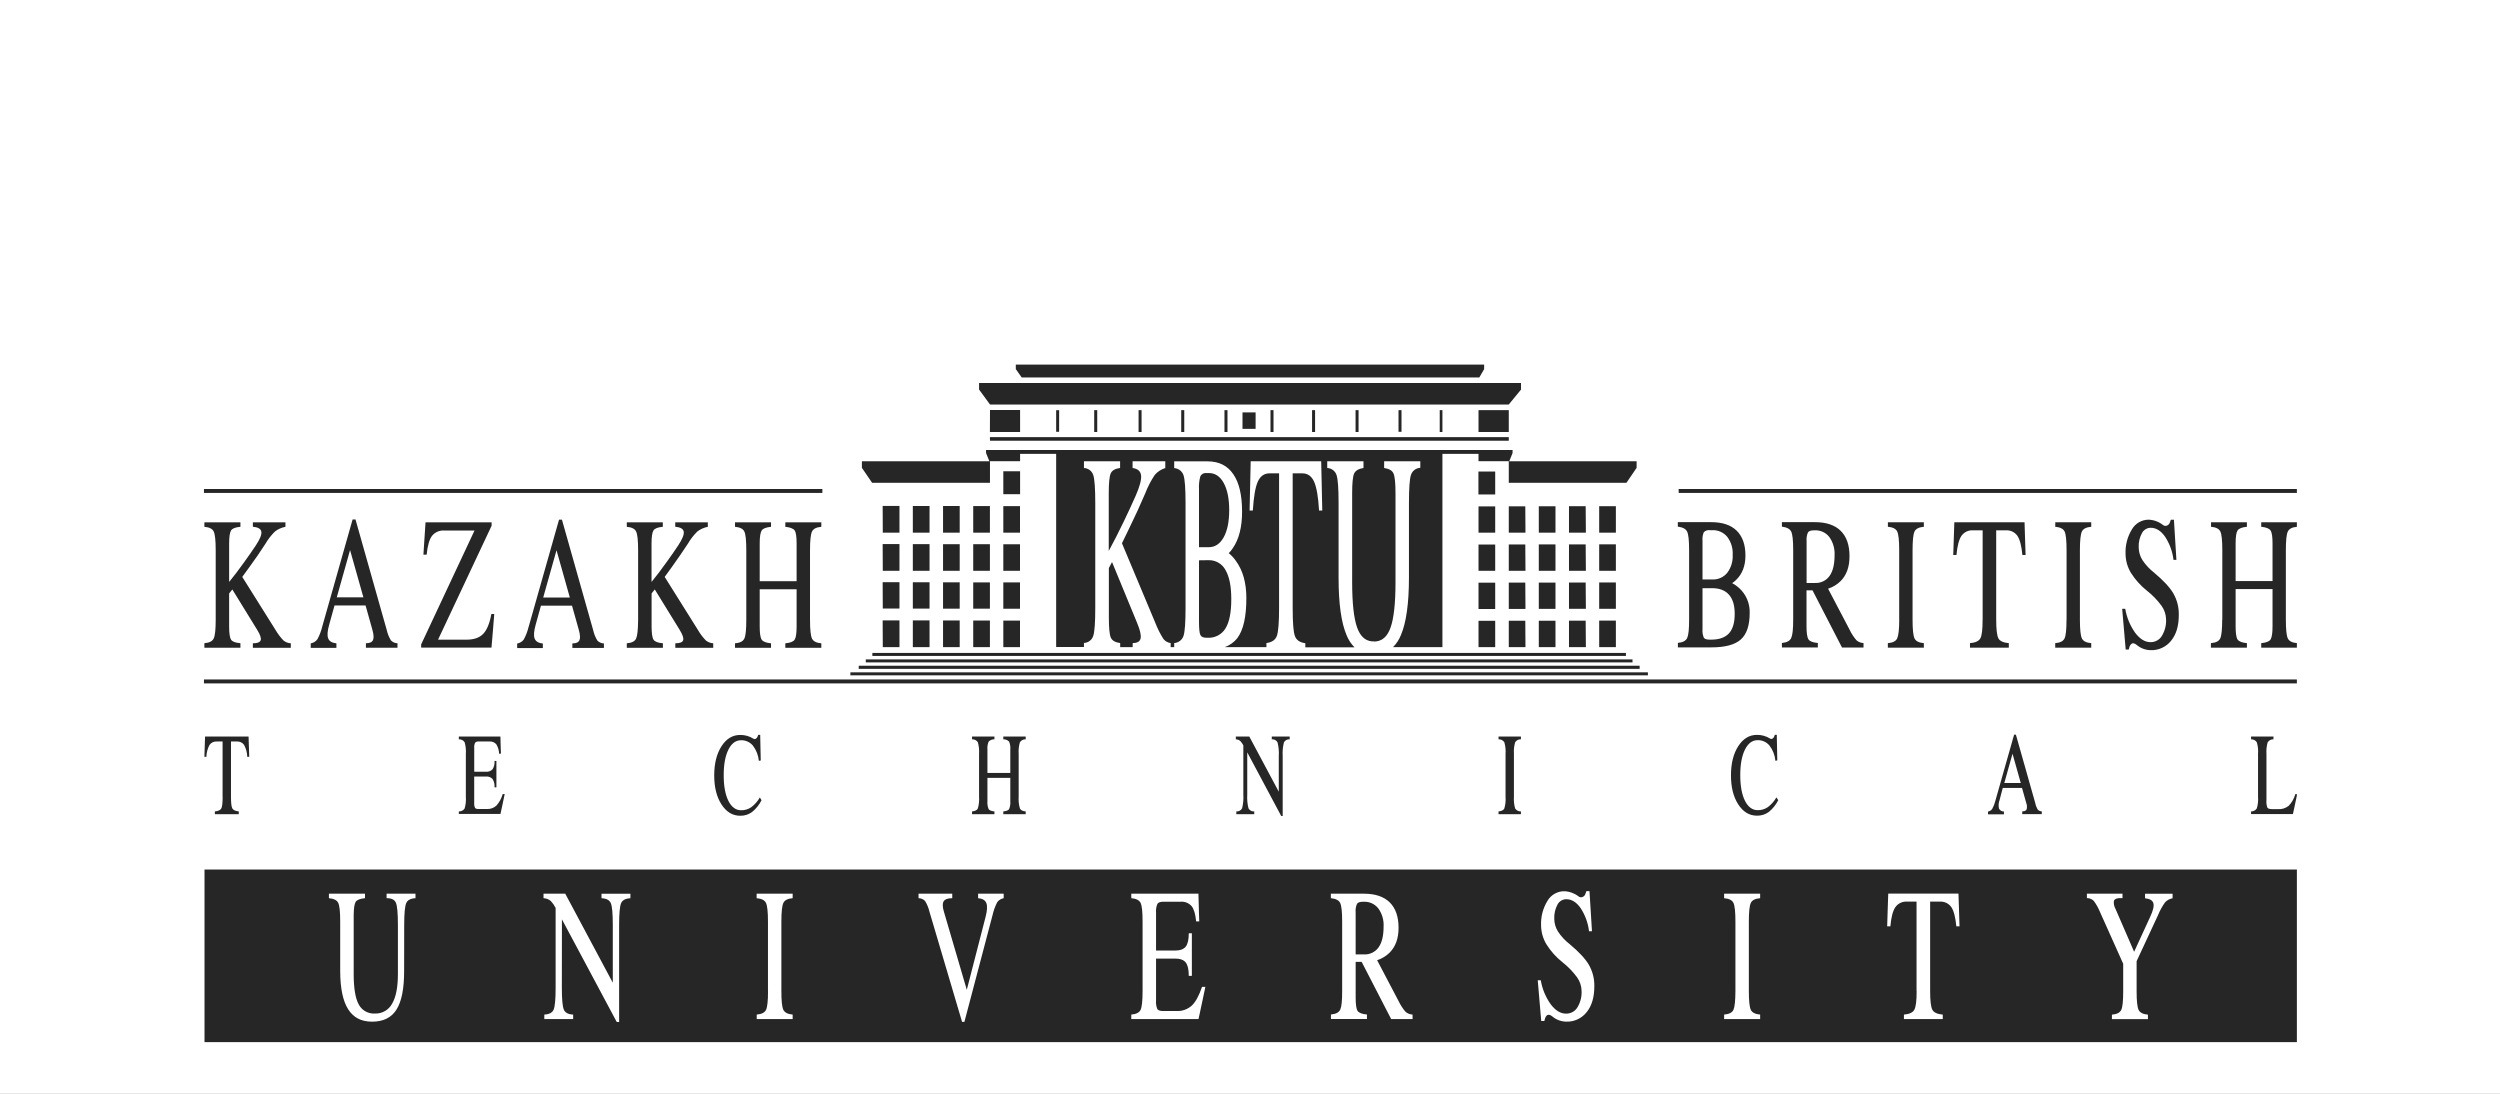<svg width="160" height="70" viewBox="0 0 160 70" fill="none" xmlns="http://www.w3.org/2000/svg">
<rect x="0" y="0" width="160" height="70" fill="#808080" stroke="none"/>
<g clip-path="url(#clip0_1168_3)">
<path d="M160 0H0V70H160V0Z" fill="white"/>
<g clip-path="url(#clip1_1168_3)">
<path d="M13.053 31.548H52.632V31.298H13.053V31.548ZM13.053 43.737H147.053V43.487H13.053V43.737ZM107.438 31.548H147.053V31.298H107.431L107.438 31.548ZM63.36 28.206H96.562V27.978H63.354L63.36 28.206ZM63.36 25.888H96.562L97.345 24.933V24.512H62.66V24.93L63.36 25.888ZM63.36 26.238H65.286V27.647H63.354L63.36 26.238ZM104.092 30.899H96.562V29.52H104.743V29.942L104.092 30.899ZM95.693 39.733H94.625V41.415H95.693V39.733ZM95.693 37.291H94.625V38.975H95.693V37.291ZM95.693 34.849H94.625V36.533H95.693V34.849ZM95.693 32.408H94.625V34.092H95.693V32.408ZM95.693 30.179H94.619V31.644H95.693V30.179ZM97.619 39.729H96.562V41.415H97.63L97.619 39.729ZM97.619 37.288H96.562V38.972H97.63L97.619 37.288ZM97.619 34.846H96.562V36.533H97.63L97.619 34.846ZM97.619 32.404H96.562V34.092H97.63L97.619 32.404ZM99.551 39.726H98.483V41.415H99.551V39.726ZM99.551 37.285H98.483V38.968H99.551V37.285ZM99.551 34.843H98.483V36.533H99.551V34.843ZM99.551 32.401H98.483V34.092H99.551V32.401ZM101.483 39.723H100.415V41.415H101.496L101.483 39.723ZM101.483 37.281H100.415V38.965H101.496L101.483 37.281ZM101.483 34.84H100.415V36.533H101.496L101.483 34.84ZM101.483 32.398H100.415V34.092H101.496L101.483 32.398ZM103.416 39.72H102.348V41.415H103.416V39.72ZM103.416 37.278H102.348V38.962H103.416V37.278ZM103.416 34.837H102.348V36.533H103.416V34.837ZM103.416 32.395H102.348V34.092H103.416V32.395ZM64.212 39.717H65.28V41.415H64.212V39.717ZM64.212 37.275H65.28V38.959H64.212V37.275ZM64.212 34.833H65.28V36.533H64.212V34.833ZM64.212 32.392H65.28V34.092H64.212V32.392ZM64.212 30.163H65.286V31.628H64.212V30.163ZM62.286 39.713H63.354V41.415H62.286V39.713ZM62.286 37.272H63.354V38.956H62.286V37.272ZM62.286 34.83H63.354V36.533H62.286V34.83ZM62.286 32.389H63.354V34.092H62.286V32.389ZM60.355 39.71H61.421V41.415H60.355V39.71ZM60.355 37.269H61.421V38.953H60.355V37.269ZM60.355 34.827H61.421V36.533H60.355V34.827ZM60.355 32.385H61.421V34.092H60.355V32.385ZM58.421 39.707H59.491V41.415H58.421V39.707ZM58.421 37.266H59.491V38.949H58.421V37.266ZM58.421 34.824H59.491V36.533H58.421V34.824ZM58.421 32.382H59.491V34.092H58.421V32.382ZM56.49 39.704H57.566V41.415H56.498L56.49 39.704ZM56.49 37.262H57.566V38.946H56.498L56.49 37.262ZM56.49 34.821H57.566V36.533H56.498L56.49 34.821ZM56.49 32.379H57.566V34.092H56.498L56.49 32.379ZM55.816 30.899H63.358V29.52H55.161V29.942L55.816 30.899ZM94.625 26.248H96.562V27.647H94.625V26.248ZM76.736 35.86V39.799C76.736 40.234 76.765 40.511 76.821 40.632C76.876 40.753 77.002 40.815 77.201 40.815H77.292C77.519 40.829 77.746 40.779 77.948 40.673C78.149 40.567 78.318 40.407 78.435 40.212C78.68 39.81 78.802 39.188 78.802 38.343C78.802 37.528 78.68 36.91 78.435 36.489C78.332 36.292 78.177 36.128 77.986 36.016C77.796 35.903 77.577 35.846 77.356 35.852L76.736 35.86ZM76.736 31.309V35.02H77.363C77.766 35.02 78.084 34.806 78.318 34.383C78.552 33.96 78.669 33.379 78.669 32.65C78.669 31.921 78.552 31.338 78.318 30.912C78.084 30.485 77.766 30.275 77.363 30.275H77.204C77.128 30.266 77.052 30.281 76.984 30.316C76.917 30.352 76.861 30.407 76.825 30.474C76.749 30.745 76.719 31.027 76.736 31.308V31.309ZM65.286 29.049H94.625V29.517H96.592L96.804 28.995V28.799H63.107V28.995L63.319 29.517H65.286V29.049ZM72.488 41.416H71.692V41.156C71.374 41.114 71.178 40.996 71.094 40.812C71.01 40.627 70.967 40.202 70.967 39.538V36.355L71.17 35.97L72.773 39.861C72.966 40.326 73.042 40.657 72.999 40.856C72.956 41.055 72.789 41.156 72.495 41.156L72.488 41.416ZM79.52 26.393H80.359V27.448H79.52V26.393ZM67.783 27.634H67.594V26.251H67.786L67.783 27.634ZM89.697 27.634H89.505V26.248H89.697V27.634ZM86.948 27.647H86.756V26.248H86.948V27.647ZM84.165 27.647H83.972V26.248H84.165V27.647ZM81.505 27.647H81.312V26.248H81.505V27.647ZM78.559 27.647H78.366V26.248H78.559V27.647ZM75.793 27.647H75.598V26.248H75.793V27.647ZM73.061 27.647H72.869V26.248H73.061V27.647ZM70.223 27.647H70.029V26.248H70.223V27.647ZM92.315 27.647H92.142V26.25H92.315V27.647ZM55.831 41.981H104.059V41.789H55.831V41.981ZM55.41 42.395H104.48V42.201H55.41V42.395ZM54.959 42.809H104.937V42.609H54.959V42.809ZM54.425 43.223H105.466V43.03H54.425V43.223ZM65.389 24.158H94.676L94.985 23.623V23.334H65.011V23.622L65.389 24.158ZM135.885 61.683L134.388 58.341C134.288 58.099 134.158 57.87 134.003 57.659C133.898 57.552 133.756 57.489 133.606 57.481H133.562V57.193H135.839V57.481H135.613C135.429 57.497 135.32 57.557 135.287 57.661C135.267 57.837 135.304 58.014 135.392 58.167L136.584 60.913L137.614 58.673C137.799 58.275 137.867 57.989 137.816 57.807C137.765 57.626 137.589 57.521 137.283 57.489V57.201H139.046V57.489C138.864 57.52 138.697 57.609 138.569 57.744C138.386 57.997 138.234 58.272 138.117 58.562L136.743 61.516V63.437C136.743 64.061 136.786 64.459 136.871 64.634C136.955 64.809 137.154 64.911 137.468 64.938V65.225H135.163V64.938C135.481 64.911 135.675 64.809 135.76 64.634C135.844 64.459 135.885 64.061 135.885 63.437V61.683ZM122.659 63.434V57.704H122.049C121.905 57.693 121.76 57.721 121.629 57.783C121.498 57.845 121.386 57.94 121.303 58.059C121.141 58.294 121.035 58.703 120.984 59.285H120.779L120.812 58.239L120.847 57.19H125.342L125.376 58.236L125.409 59.285H125.205C125.15 58.703 125.044 58.294 124.887 58.059C124.804 57.94 124.691 57.845 124.561 57.783C124.43 57.721 124.285 57.694 124.141 57.704H123.529V63.434C123.529 64.054 123.577 64.45 123.671 64.624C123.763 64.801 123.989 64.903 124.336 64.935V65.221H121.852V64.935C122.204 64.903 122.425 64.801 122.52 64.617C122.616 64.432 122.665 64.052 122.665 63.432L122.659 63.434ZM111.067 63.434V58.985C111.067 58.36 111.025 57.963 110.941 57.787C110.857 57.61 110.658 57.511 110.344 57.484V57.196H112.649V57.484C112.331 57.511 112.136 57.612 112.052 57.787C111.968 57.962 111.926 58.36 111.926 58.985V63.432C111.926 64.056 111.968 64.454 112.052 64.629C112.136 64.804 112.335 64.906 112.649 64.933V65.22H110.344V64.933C110.662 64.907 110.861 64.805 110.941 64.628C111.021 64.45 111.063 64.052 111.067 63.432V63.434ZM101.698 59.603C101.637 59.073 101.452 58.565 101.16 58.119C100.893 57.739 100.587 57.55 100.248 57.55C100.132 57.549 100.017 57.58 99.918 57.64C99.818 57.7 99.736 57.786 99.682 57.889C99.53 58.169 99.458 58.485 99.473 58.804C99.475 59.09 99.556 59.37 99.707 59.612C99.909 59.921 100.161 60.193 100.452 60.419C101.052 60.919 101.464 61.363 101.693 61.756C101.929 62.175 102.048 62.65 102.037 63.13C102.037 63.823 101.874 64.371 101.549 64.776C101.392 64.974 101.191 65.133 100.962 65.239C100.733 65.345 100.482 65.395 100.229 65.385C99.906 65.378 99.594 65.26 99.347 65.051C99.228 64.956 99.129 64.924 99.048 64.956C98.967 64.987 98.906 65.083 98.865 65.24L98.837 65.346H98.639L98.415 62.738H98.61C98.703 63.292 98.921 63.818 99.247 64.276C99.549 64.674 99.874 64.873 100.226 64.873C100.371 64.875 100.514 64.84 100.641 64.771C100.769 64.701 100.876 64.6 100.952 64.476C101.147 64.156 101.241 63.783 101.221 63.408C101.213 63.099 101.113 62.8 100.933 62.549C100.667 62.186 100.353 61.862 100 61.584C99.591 61.261 99.241 60.869 98.965 60.426C98.749 60.063 98.633 59.648 98.629 59.226C98.606 58.672 98.749 58.123 99.04 57.651C99.148 57.466 99.303 57.312 99.489 57.205C99.675 57.097 99.886 57.04 100.1 57.039C100.433 57.048 100.754 57.162 101.019 57.363C101.054 57.394 101.097 57.415 101.144 57.423C101.19 57.431 101.238 57.425 101.281 57.408C101.328 57.389 101.37 57.36 101.403 57.322C101.436 57.284 101.46 57.239 101.472 57.19L101.53 57.031H101.727L101.886 59.598L101.698 59.603ZM86.762 61.081H87.294C87.476 61.092 87.657 61.055 87.821 60.976C87.985 60.897 88.126 60.777 88.231 60.628C88.445 60.327 88.55 59.883 88.55 59.299C88.573 58.885 88.454 58.475 88.212 58.139C88.103 58 87.963 57.889 87.803 57.814C87.644 57.74 87.468 57.705 87.292 57.712H87.23C87.036 57.712 86.912 57.755 86.85 57.842C86.773 58.017 86.742 58.208 86.761 58.398L86.762 61.081ZM85.898 63.432V58.985C85.898 58.364 85.856 57.968 85.772 57.793C85.688 57.618 85.489 57.514 85.175 57.484V57.196H87.289C88.015 57.196 88.566 57.382 88.943 57.753C89.319 58.125 89.508 58.667 89.508 59.382C89.508 60.068 89.311 60.603 88.917 60.987C88.695 61.199 88.428 61.358 88.136 61.454L89.511 64.072C89.628 64.317 89.776 64.546 89.952 64.753C90.078 64.862 90.237 64.925 90.404 64.933V65.22H89.034L87.146 61.559H86.762V63.854C86.762 64.293 86.804 64.575 86.888 64.699C86.971 64.825 87.171 64.901 87.485 64.928V65.215H85.18V64.928C85.498 64.897 85.693 64.795 85.777 64.61C85.861 64.425 85.898 64.052 85.898 63.432ZM72.402 65.22V64.933C72.721 64.906 72.915 64.804 72.998 64.629C73.08 64.454 73.125 64.056 73.125 63.432V58.985C73.125 58.36 73.084 57.963 72.998 57.787C72.912 57.61 72.714 57.511 72.402 57.484V57.196H76.7L76.724 58.08L76.751 58.968H76.553C76.509 58.506 76.412 58.181 76.264 57.994C76.176 57.894 76.067 57.817 75.944 57.768C75.821 57.719 75.689 57.699 75.557 57.71H74.459C74.263 57.71 74.14 57.753 74.077 57.841C74.001 58.016 73.97 58.207 73.987 58.396V60.835H75.205C75.523 60.835 75.753 60.752 75.885 60.586C76.017 60.421 76.082 60.133 76.082 59.727H76.279V62.457H76.082C76.082 62.051 76.017 61.763 75.885 61.597C75.753 61.432 75.527 61.349 75.205 61.349H73.987V64.031C73.969 64.219 73.998 64.41 74.072 64.585C74.126 64.664 74.252 64.706 74.451 64.706H75.296C75.655 64.724 76.007 64.598 76.275 64.357C76.521 64.125 76.738 63.72 76.929 63.16H77.144L76.927 64.188L76.706 65.22H72.409H72.402ZM59.484 58.344C59.428 58.103 59.333 57.873 59.204 57.663C59.15 57.606 59.086 57.561 59.014 57.531C58.942 57.5 58.865 57.484 58.787 57.484V57.196H60.944V57.484C60.661 57.484 60.477 57.551 60.395 57.683C60.312 57.815 60.317 58.035 60.409 58.344L61.875 63.348L63.081 58.667C63.183 58.267 63.199 57.976 63.124 57.793C63.05 57.61 62.876 57.507 62.599 57.484V57.196H64.235V57.484C64.071 57.514 63.923 57.605 63.823 57.739C63.69 57.998 63.59 58.273 63.526 58.557L61.722 65.401H61.573L59.484 58.344ZM49.15 63.437V58.985C49.15 58.36 49.107 57.963 49.022 57.787C48.938 57.61 48.739 57.511 48.425 57.484V57.196H50.73V57.484C50.412 57.511 50.218 57.612 50.135 57.787C50.052 57.962 50.008 58.36 50.008 58.985V63.432C50.008 64.056 50.049 64.454 50.135 64.629C50.221 64.804 50.417 64.906 50.73 64.933V65.22H48.43V64.933C48.749 64.906 48.944 64.804 49.027 64.628C49.11 64.451 49.154 64.056 49.154 63.432L49.15 63.437ZM35.958 63.219C35.958 63.95 36.001 64.416 36.085 64.615C36.17 64.814 36.369 64.922 36.682 64.933V65.22H34.836V64.933C35.154 64.917 35.35 64.809 35.433 64.615C35.516 64.421 35.56 63.95 35.56 63.219V58.107C35.478 57.945 35.374 57.796 35.251 57.663C35.12 57.553 34.956 57.49 34.785 57.484V57.196H36.176L39.219 62.894V59.202C39.219 58.473 39.178 58.006 39.094 57.806C39.009 57.605 38.81 57.5 38.497 57.487V57.199H40.346V57.487C40.028 57.503 39.834 57.61 39.749 57.806C39.665 58.002 39.624 58.473 39.624 59.202V65.409H39.474L35.963 58.837L35.958 63.219ZM25.864 62.161C25.864 63.281 25.701 64.099 25.375 64.613C25.057 65.127 24.53 65.387 23.82 65.387C23.11 65.387 22.617 65.121 22.281 64.591C21.945 64.061 21.776 63.249 21.773 62.161V58.985C21.773 58.36 21.732 57.963 21.648 57.787C21.563 57.61 21.364 57.511 21.051 57.484V57.196H23.36V57.484C23.042 57.514 22.843 57.592 22.763 57.718C22.684 57.844 22.641 58.124 22.636 58.557V62.345C22.636 63.239 22.742 63.882 22.954 64.276C23.052 64.465 23.202 64.622 23.387 64.727C23.573 64.832 23.784 64.88 23.997 64.866C24.222 64.875 24.444 64.819 24.639 64.707C24.834 64.594 24.993 64.429 25.098 64.23C25.343 63.811 25.466 63.178 25.466 62.337V59.202C25.466 58.454 25.423 57.978 25.338 57.777C25.254 57.577 25.055 57.48 24.742 57.484V57.196H26.591V57.484C26.273 57.5 26.079 57.607 25.996 57.803C25.913 57.998 25.869 58.469 25.869 59.199L25.864 62.161ZM13.089 66.698H147.048V55.649H13.089V66.698ZM92.315 29.049V41.416H89.154C89.376 41.193 89.549 40.926 89.664 40.633C90.001 39.834 90.171 38.614 90.173 36.973V32.198C90.173 31.26 90.215 30.662 90.3 30.398C90.341 30.269 90.421 30.156 90.528 30.075C90.635 29.993 90.764 29.946 90.899 29.941V29.52H88.585V29.952C88.903 30 89.1 30.111 89.185 30.305C89.269 30.499 89.312 30.912 89.312 31.567V37.267C89.312 38.609 89.206 39.577 88.994 40.169C88.854 40.559 88.656 40.82 88.398 40.953C88.294 41.007 88.18 41.04 88.062 41.052H87.962H87.948C87.892 41.053 87.835 41.05 87.779 41.044C87.357 40.998 87.05 40.705 86.856 40.162C86.644 39.57 86.538 38.603 86.538 37.261V31.567C86.538 30.912 86.579 30.491 86.665 30.305C86.751 30.119 86.95 30 87.263 29.952V29.52H84.943V29.952C85.077 29.957 85.207 30.004 85.314 30.086C85.421 30.168 85.5 30.28 85.541 30.409C85.627 30.673 85.669 31.271 85.669 32.209V36.984C85.669 38.623 85.838 39.843 86.178 40.645C86.293 40.937 86.466 41.203 86.686 41.428H83.541V41.167C83.189 41.119 82.965 40.965 82.871 40.699C82.777 40.433 82.731 39.844 82.731 38.911V30.294H83.351C83.689 30.294 83.939 30.471 84.101 30.826C84.26 31.181 84.37 31.798 84.419 32.672H84.625L84.591 31.099L84.556 29.52H80.044L80.009 31.093L79.974 32.672H80.181C80.236 31.798 80.34 31.181 80.499 30.826C80.658 30.471 80.911 30.294 81.249 30.294H81.861V38.9C81.861 39.833 81.814 40.426 81.721 40.691C81.629 40.955 81.403 41.108 81.051 41.156V41.416H78.382C78.706 41.303 78.99 41.098 79.199 40.824C79.577 40.315 79.767 39.466 79.767 38.278C79.767 37.3 79.542 36.5 79.092 35.89C78.965 35.708 78.813 35.544 78.64 35.403C78.738 35.307 78.825 35.2 78.899 35.085C79.296 34.508 79.494 33.728 79.493 32.745C79.493 31.692 79.306 30.892 78.931 30.348C78.557 29.799 78.01 29.527 77.292 29.527H75.149V29.958C75.284 29.967 75.414 30.016 75.521 30.099C75.627 30.182 75.707 30.296 75.748 30.424C75.832 30.687 75.875 31.282 75.875 32.215V38.9C75.875 39.833 75.832 40.426 75.748 40.688C75.707 40.817 75.628 40.931 75.521 41.014C75.414 41.098 75.285 41.147 75.149 41.156V41.416H74.923V41.156C74.831 41.145 74.742 41.115 74.661 41.069C74.58 41.023 74.51 40.961 74.454 40.886C74.249 40.562 74.077 40.219 73.94 39.861L71.805 34.768L72.222 33.909C72.627 33.083 72.985 32.304 73.297 31.57C73.455 31.157 73.659 30.763 73.905 30.394C74.083 30.187 74.317 30.035 74.578 29.955V29.52H72.485V29.952C72.818 30 72.999 30.157 73.029 30.429C73.06 30.701 72.943 31.134 72.682 31.733C72.455 32.245 72.205 32.786 71.933 33.352C71.594 34.056 71.27 34.693 70.96 35.262V31.567C70.96 30.907 71.002 30.482 71.088 30.294C71.174 30.106 71.371 29.993 71.686 29.95V29.52H69.373V29.952C69.508 29.958 69.637 30.005 69.744 30.086C69.85 30.168 69.93 30.28 69.97 30.409C70.056 30.673 70.097 31.271 70.097 32.209V38.894C70.097 39.831 70.055 40.43 69.97 40.691C69.93 40.819 69.852 40.933 69.745 41.015C69.638 41.097 69.508 41.144 69.373 41.149V41.41H67.594V29.049" fill="#262626"/>
<path d="M144.068 52.109V51.931C144.141 51.934 144.213 51.917 144.277 51.883C144.342 51.849 144.396 51.8 144.436 51.738C144.507 51.499 144.534 51.249 144.515 51V48.245C144.534 47.996 144.507 47.745 144.436 47.506C144.397 47.445 144.342 47.395 144.278 47.362C144.213 47.328 144.141 47.312 144.068 47.315V47.137H145.501V47.315C145.428 47.312 145.355 47.328 145.291 47.362C145.226 47.395 145.171 47.445 145.131 47.506C145.062 47.746 145.036 47.996 145.053 48.245V51.204C145.036 51.37 145.057 51.538 145.114 51.695C145.154 51.754 145.273 51.785 145.45 51.785H145.814C146.055 51.798 146.292 51.721 146.48 51.568C146.679 51.36 146.824 51.105 146.9 50.826H147.018L146.884 51.463L146.747 52.1H144.068V52.109ZM128.801 48.237L128.276 50.113H129.329L128.801 48.237ZM127.7 51.261L128.903 47.017H129.017L130.256 51.393C130.284 51.542 130.338 51.684 130.415 51.815C130.483 51.885 130.577 51.925 130.674 51.926V52.105H129.423V51.926C129.57 51.926 129.662 51.885 129.702 51.804C129.74 51.668 129.732 51.524 129.68 51.393L129.409 50.427H128.177L127.973 51.204C127.907 51.376 127.893 51.564 127.934 51.745C127.962 51.804 128.008 51.854 128.064 51.888C128.121 51.923 128.186 51.94 128.252 51.937V52.116H127.233V51.937C127.339 51.921 127.434 51.864 127.497 51.778C127.588 51.617 127.656 51.445 127.7 51.266V51.261ZM113.808 51.212C113.661 51.505 113.453 51.763 113.198 51.969C112.978 52.127 112.714 52.209 112.444 52.203C111.959 52.203 111.56 51.962 111.248 51.481C110.936 50.999 110.781 50.379 110.782 49.62C110.782 48.859 110.937 48.237 111.248 47.755C111.559 47.272 111.958 47.031 112.444 47.032C112.743 47.027 113.036 47.11 113.289 47.271C113.311 47.285 113.338 47.293 113.364 47.293C113.391 47.293 113.417 47.285 113.44 47.271C113.495 47.237 113.537 47.184 113.556 47.123L113.59 47.026H113.714L113.747 48.666L113.626 48.69C113.594 48.334 113.462 47.995 113.244 47.712C113.152 47.602 113.036 47.514 112.905 47.455C112.774 47.396 112.632 47.367 112.488 47.371C112.147 47.371 111.877 47.572 111.676 47.976C111.476 48.379 111.376 48.925 111.377 49.614C111.377 50.301 111.477 50.846 111.676 51.248C111.877 51.649 112.154 51.851 112.488 51.851C112.719 51.856 112.946 51.789 113.138 51.659C113.363 51.49 113.551 51.276 113.69 51.032L113.808 51.212ZM96.355 51V48.245C96.373 47.995 96.347 47.744 96.277 47.503C96.237 47.442 96.182 47.392 96.117 47.359C96.052 47.326 95.979 47.311 95.906 47.315V47.137H97.339V47.315C97.266 47.311 97.194 47.326 97.129 47.359C97.064 47.392 97.009 47.442 96.969 47.503C96.9 47.744 96.874 47.995 96.891 48.245V51C96.874 51.25 96.9 51.502 96.969 51.743C97.009 51.804 97.064 51.853 97.129 51.886C97.194 51.919 97.266 51.935 97.339 51.931V52.109H95.906V51.931C96.1 51.913 96.225 51.851 96.277 51.742C96.347 51.501 96.373 51.25 96.355 51ZM79.824 50.866C79.806 51.157 79.832 51.448 79.902 51.73C79.937 51.797 79.99 51.851 80.056 51.887C80.122 51.923 80.197 51.938 80.271 51.931V52.109H79.125V51.931C79.2 51.938 79.275 51.923 79.341 51.887C79.406 51.851 79.46 51.797 79.495 51.73C79.565 51.448 79.592 51.157 79.574 50.866V47.702C79.523 47.602 79.458 47.51 79.382 47.428C79.301 47.359 79.199 47.32 79.094 47.317V47.139H79.956L81.842 50.67V48.38C81.861 48.089 81.834 47.797 81.763 47.514C81.728 47.448 81.674 47.394 81.609 47.358C81.543 47.323 81.468 47.308 81.394 47.315V47.137H82.54V47.315C82.465 47.308 82.391 47.324 82.325 47.359C82.259 47.394 82.205 47.448 82.17 47.514C82.1 47.797 82.074 48.089 82.092 48.38V52.224H81.998L79.824 48.151V50.866ZM62.66 51V48.245C62.677 47.995 62.65 47.744 62.582 47.503C62.542 47.442 62.487 47.392 62.422 47.359C62.356 47.326 62.284 47.311 62.211 47.315V47.137H63.643V47.315C63.575 47.312 63.507 47.324 63.444 47.349C63.38 47.374 63.322 47.412 63.274 47.46C63.206 47.624 63.179 47.802 63.196 47.979V49.467H64.659V47.979C64.676 47.802 64.649 47.624 64.581 47.46C64.533 47.412 64.475 47.374 64.411 47.349C64.348 47.324 64.28 47.312 64.212 47.315V47.137H65.644V47.315C65.571 47.311 65.499 47.326 65.434 47.359C65.369 47.392 65.314 47.441 65.275 47.503C65.204 47.744 65.178 47.995 65.195 48.245V51C65.178 51.25 65.204 51.502 65.275 51.743C65.326 51.851 65.45 51.913 65.644 51.931V52.109H64.212V51.931C64.406 51.91 64.53 51.864 64.581 51.785C64.649 51.621 64.676 51.442 64.659 51.266V49.785H63.196V51.266C63.179 51.442 63.206 51.621 63.274 51.785C63.325 51.864 63.451 51.91 63.643 51.931V52.109H62.211V51.931C62.405 51.913 62.529 51.851 62.582 51.742C62.651 51.501 62.677 51.25 62.66 51ZM48.737 51.216C48.59 51.51 48.382 51.768 48.126 51.974C47.907 52.132 47.642 52.214 47.372 52.208C46.887 52.208 46.489 51.967 46.176 51.485C45.864 51.004 45.709 50.383 45.71 49.625C45.71 48.864 45.866 48.242 46.176 47.759C46.487 47.276 46.886 47.036 47.372 47.037C47.671 47.032 47.965 47.115 48.217 47.275C48.24 47.292 48.268 47.3 48.297 47.3C48.325 47.3 48.353 47.292 48.376 47.275C48.432 47.242 48.473 47.189 48.492 47.127L48.526 47.03H48.653L48.687 48.671L48.567 48.695C48.534 48.339 48.401 48 48.184 47.716C48.091 47.606 47.975 47.519 47.844 47.46C47.714 47.401 47.571 47.372 47.428 47.376C47.087 47.376 46.816 47.577 46.616 47.98C46.415 48.384 46.316 48.93 46.317 49.618C46.317 50.306 46.416 50.851 46.616 51.253C46.816 51.654 47.093 51.856 47.428 51.856C47.659 51.861 47.886 51.794 48.077 51.664C48.302 51.494 48.491 51.281 48.631 51.036L48.737 51.216ZM29.365 52.109V51.931C29.438 51.935 29.511 51.919 29.576 51.887C29.641 51.854 29.696 51.804 29.736 51.743C29.806 51.502 29.832 51.25 29.814 51V48.245C29.832 47.995 29.806 47.744 29.736 47.503C29.697 47.442 29.641 47.392 29.576 47.359C29.511 47.326 29.438 47.311 29.365 47.315V47.137H32.027L32.041 47.684L32.059 48.235H31.941C31.937 48.021 31.875 47.812 31.761 47.63C31.706 47.569 31.639 47.522 31.563 47.491C31.487 47.461 31.405 47.448 31.323 47.455H30.642C30.599 47.449 30.555 47.453 30.515 47.467C30.474 47.481 30.437 47.504 30.406 47.535C30.358 47.643 30.339 47.762 30.351 47.88V49.391H31.105C31.183 49.398 31.261 49.388 31.334 49.36C31.407 49.333 31.472 49.288 31.525 49.231C31.623 49.072 31.667 48.885 31.649 48.698H31.77V50.39H31.649C31.667 50.204 31.623 50.017 31.525 49.857C31.472 49.8 31.407 49.756 31.334 49.728C31.261 49.701 31.183 49.69 31.105 49.698H30.349V51.36C30.338 51.476 30.356 51.593 30.4 51.702C30.435 51.753 30.513 51.778 30.636 51.778H31.159C31.382 51.788 31.601 51.711 31.767 51.562C31.957 51.349 32.096 51.095 32.172 50.82H32.3L32.167 51.457L32.03 52.093H29.37L29.365 52.109ZM14.245 50.995V47.455H13.872C13.783 47.449 13.693 47.466 13.612 47.504C13.531 47.543 13.461 47.602 13.409 47.675C13.285 47.909 13.216 48.169 13.209 48.434H13.081L13.102 47.786L13.124 47.137H15.908L15.929 47.785L15.951 48.434H15.824C15.816 48.169 15.747 47.909 15.623 47.675C15.571 47.602 15.501 47.543 15.42 47.504C15.339 47.466 15.249 47.449 15.16 47.455H14.783V51C14.783 51.385 14.811 51.636 14.869 51.738C14.926 51.84 15.064 51.91 15.282 51.931V52.109H13.751V51.931C13.968 51.91 14.106 51.847 14.164 51.738C14.221 51.63 14.249 51.385 14.249 51L14.245 50.995Z" fill="#262626"/>
<path d="M47.763 39.664V35.215C47.763 34.592 47.722 34.195 47.638 34.019C47.553 33.842 47.354 33.743 47.041 33.716V33.428H49.346V33.716C49.027 33.748 48.833 33.824 48.749 33.95C48.664 34.076 48.621 34.354 48.621 34.789V37.197H50.983V34.789C50.983 34.354 50.944 34.074 50.858 33.95C50.772 33.826 50.574 33.748 50.261 33.716V33.428H52.565V33.716C52.247 33.743 52.053 33.843 51.968 34.019C51.884 34.194 51.841 34.592 51.841 35.215V39.672C51.841 40.296 51.884 40.694 51.968 40.869C52.053 41.044 52.253 41.146 52.565 41.173V41.461H50.261V41.173C50.579 41.141 50.775 41.065 50.858 40.939C50.94 40.813 50.983 40.535 50.983 40.099V37.711H48.621V40.099C48.621 40.535 48.664 40.815 48.749 40.939C48.833 41.065 49.032 41.141 49.346 41.173V41.461H47.041V41.173C47.359 41.146 47.553 41.046 47.638 40.867C47.722 40.689 47.763 40.296 47.763 39.672M40.84 39.672V35.215C40.84 34.592 40.797 34.195 40.712 34.019C40.628 33.842 40.429 33.743 40.115 33.716V33.428H42.42V33.716C42.102 33.743 41.909 33.819 41.825 33.944C41.741 34.068 41.698 34.35 41.698 34.789V37.245C42.006 36.868 42.329 36.444 42.665 35.971C42.938 35.596 43.189 35.236 43.413 34.894C43.674 34.497 43.789 34.208 43.759 34.028C43.728 33.847 43.549 33.743 43.216 33.71V33.428H45.301V33.716C45.058 33.762 44.828 33.864 44.631 34.014C44.396 34.246 44.192 34.509 44.026 34.795C43.708 35.282 43.351 35.801 42.955 36.35L42.54 36.922L44.664 40.31C44.806 40.558 44.979 40.787 45.178 40.992C45.312 41.099 45.475 41.162 45.647 41.171V41.459H43.221V41.171C43.514 41.171 43.679 41.105 43.722 40.972C43.765 40.84 43.687 40.621 43.498 40.31L41.906 37.724L41.702 37.98V40.097C41.702 40.536 41.745 40.819 41.83 40.944C41.913 41.068 42.113 41.144 42.425 41.171V41.459H40.115V41.171C40.434 41.145 40.633 41.043 40.712 40.866C40.792 40.689 40.834 40.288 40.84 39.664V39.672ZM35.617 35.215L34.766 38.24H36.469L35.617 35.215ZM33.838 40.102L35.778 33.258H35.964L37.96 40.318C38.012 40.559 38.105 40.79 38.234 40.999C38.344 41.112 38.494 41.177 38.651 41.179V41.467H36.631V41.179C36.868 41.179 37.018 41.112 37.082 40.98C37.145 40.848 37.131 40.629 37.045 40.318L36.609 38.762H34.621L34.279 39.995C34.169 40.396 34.145 40.686 34.217 40.869C34.288 41.052 34.464 41.156 34.742 41.187V41.475H33.099V41.187C33.269 41.158 33.421 41.064 33.524 40.926C33.665 40.663 33.77 40.382 33.838 40.091V40.102ZM26.953 41.243L30.37 33.953H28.439C28.288 33.942 28.136 33.968 27.998 34.028C27.859 34.089 27.737 34.183 27.643 34.302C27.474 34.534 27.361 34.933 27.306 35.499H27.099L27.166 34.459L27.234 33.428H31.463V33.648L28.035 40.939H29.854C30.332 40.939 30.682 40.816 30.921 40.571C31.159 40.326 31.336 39.908 31.446 39.298H31.632L31.546 40.371L31.455 41.445H26.953V41.224V41.243ZM22.404 35.204L21.554 38.228H23.257L22.404 35.204ZM20.626 40.091L22.566 33.246H22.752L24.748 40.307C24.8 40.548 24.892 40.779 25.022 40.988C25.132 41.101 25.282 41.166 25.439 41.168V41.456H23.419V41.168C23.656 41.168 23.806 41.101 23.869 40.969C23.933 40.837 23.92 40.616 23.833 40.307L23.397 38.751H21.409L21.067 39.984C20.953 40.384 20.932 40.675 21.004 40.858C21.075 41.042 21.251 41.144 21.53 41.176V41.464H19.887V41.176C20.057 41.147 20.209 41.054 20.312 40.915C20.453 40.656 20.558 40.378 20.626 40.091ZM142.228 39.663V35.214C142.228 34.59 142.187 34.192 142.102 34.017C142.018 33.842 141.819 33.742 141.506 33.713V33.426H143.802V33.713C143.484 33.745 143.29 33.823 143.205 33.949C143.121 34.074 143.08 34.351 143.08 34.787V37.188H145.442V34.787C145.442 34.351 145.4 34.073 145.314 33.949C145.228 33.824 145.031 33.745 144.719 33.713V33.426H147.018V33.713C146.699 33.742 146.505 33.842 146.421 34.017C146.336 34.192 146.295 34.59 146.295 35.214V39.663C146.295 40.286 146.336 40.684 146.421 40.859C146.505 41.035 146.704 41.135 147.018 41.162V41.45H144.719V41.162C145.037 41.132 145.232 41.055 145.314 40.928C145.397 40.8 145.442 40.525 145.442 40.089V37.702H143.08V40.089C143.08 40.525 143.121 40.804 143.205 40.928C143.29 41.052 143.489 41.132 143.802 41.162V41.45H141.498V41.162C141.816 41.135 142.012 41.035 142.095 40.858C142.177 40.681 142.22 40.286 142.22 39.663H142.228ZM139.104 35.833C139.042 35.303 138.857 34.794 138.564 34.348C138.297 33.968 137.991 33.778 137.652 33.778C137.536 33.778 137.422 33.809 137.323 33.868C137.223 33.928 137.142 34.013 137.087 34.116C136.934 34.395 136.861 34.712 136.877 35.031C136.879 35.316 136.96 35.596 137.111 35.838C137.314 36.146 137.566 36.419 137.858 36.646C138.456 37.146 138.868 37.59 139.097 37.983C139.335 38.401 139.454 38.876 139.443 39.357C139.443 40.048 139.284 40.598 138.954 41.003C138.798 41.201 138.596 41.359 138.367 41.465C138.137 41.571 137.886 41.621 137.633 41.611C137.31 41.604 136.999 41.486 136.751 41.278C136.632 41.181 136.533 41.149 136.452 41.181C136.402 41.212 136.36 41.254 136.329 41.303C136.297 41.352 136.277 41.408 136.269 41.466L136.24 41.571H136.045L135.819 38.964H136.016C136.109 39.518 136.327 40.044 136.653 40.501C136.955 40.899 137.281 41.098 137.632 41.098C137.777 41.1 137.921 41.065 138.048 40.995C138.176 40.925 138.283 40.823 138.359 40.699C138.554 40.377 138.648 40.005 138.628 39.629C138.62 39.32 138.519 39.021 138.338 38.771C138.073 38.409 137.76 38.084 137.407 37.807C136.998 37.483 136.647 37.091 136.371 36.648C136.154 36.284 136.039 35.87 136.035 35.446C136.012 34.892 136.155 34.344 136.447 33.872C136.555 33.687 136.709 33.532 136.895 33.425C137.081 33.318 137.291 33.26 137.506 33.259C137.839 33.271 138.16 33.388 138.423 33.593C138.458 33.625 138.502 33.645 138.548 33.653C138.595 33.661 138.643 33.656 138.687 33.638C138.733 33.619 138.774 33.589 138.807 33.552C138.84 33.514 138.864 33.47 138.878 33.422L138.933 33.263H139.131L139.29 35.831L139.104 35.833ZM132.26 39.663V35.214C132.26 34.59 132.218 34.192 132.134 34.017C132.05 33.842 131.849 33.742 131.537 33.713V33.426H133.839V33.713C133.52 33.742 133.326 33.842 133.242 34.017C133.157 34.192 133.114 34.59 133.114 35.214V39.663C133.114 40.286 133.157 40.684 133.242 40.859C133.326 41.035 133.525 41.135 133.839 41.162V41.45H131.534V41.162C131.852 41.135 132.046 41.035 132.131 40.858C132.215 40.681 132.256 40.286 132.256 39.663H132.26ZM126.889 39.663V33.941H126.28C126.135 33.93 125.991 33.958 125.86 34.019C125.729 34.081 125.616 34.176 125.532 34.294C125.373 34.531 125.266 34.94 125.213 35.521H125.008L125.042 34.475L125.077 33.426H129.571L129.603 34.472L129.638 35.521H129.433C129.379 34.94 129.273 34.531 129.115 34.294C129.031 34.176 128.918 34.081 128.787 34.019C128.656 33.958 128.511 33.93 128.366 33.941H127.757V39.663C127.757 40.282 127.805 40.678 127.897 40.853C127.989 41.028 128.215 41.132 128.564 41.162V41.45H126.079V41.162C126.43 41.132 126.653 41.026 126.748 40.843C126.842 40.661 126.888 40.267 126.886 39.663H126.889ZM121.548 39.663V35.214C121.548 34.59 121.506 34.192 121.422 34.017C121.338 33.842 121.139 33.742 120.825 33.713V33.426H123.127V33.713C122.808 33.742 122.614 33.842 122.53 34.017C122.446 34.192 122.404 34.59 122.404 35.214V39.663C122.404 40.286 122.446 40.684 122.53 40.859C122.614 41.035 122.813 41.135 123.127 41.162V41.45H120.822V41.162C121.14 41.135 121.336 41.035 121.419 40.858C121.502 40.681 121.551 40.286 121.551 39.663H121.548ZM115.622 37.31H116.155C116.337 37.32 116.519 37.283 116.683 37.204C116.847 37.125 116.989 37.005 117.094 36.856C117.308 36.556 117.413 36.111 117.413 35.527C117.435 35.114 117.316 34.704 117.075 34.367C116.967 34.228 116.827 34.117 116.667 34.043C116.507 33.969 116.331 33.934 116.155 33.941H116.093C115.897 33.941 115.775 33.983 115.711 34.071C115.635 34.246 115.604 34.438 115.622 34.628V37.31ZM114.764 39.663V35.214C114.764 34.595 114.723 34.198 114.637 34.023C114.551 33.848 114.355 33.745 114.042 33.705V33.418H116.155C116.881 33.418 117.432 33.604 117.807 33.975C118.183 34.347 118.37 34.89 118.368 35.605C118.368 36.291 118.174 36.828 117.779 37.211C117.557 37.423 117.289 37.582 116.997 37.676L118.372 40.296C118.488 40.542 118.636 40.771 118.813 40.977C118.939 41.087 119.099 41.149 119.265 41.156V41.444H117.89L116.002 37.783H115.617V40.078C115.617 40.517 115.66 40.799 115.745 40.923C115.829 41.049 116.028 41.124 116.342 41.151V41.439H114.042V41.151C114.36 41.12 114.552 41.017 114.637 40.832C114.721 40.648 114.764 40.282 114.764 39.663ZM108.961 37.643V40.261C108.943 40.45 108.972 40.64 109.045 40.815C109.101 40.896 109.225 40.937 109.424 40.937H109.515C110.029 40.937 110.408 40.802 110.653 40.535C110.898 40.267 111.021 39.853 111.021 39.292C111.021 38.73 110.898 38.337 110.653 38.06C110.408 37.783 110.048 37.643 109.579 37.643H108.961ZM108.961 34.618V37.086H109.587C109.768 37.094 109.948 37.06 110.114 36.987C110.28 36.913 110.426 36.802 110.542 36.662C110.791 36.332 110.915 35.923 110.892 35.51C110.916 35.095 110.792 34.686 110.542 34.354C110.426 34.215 110.279 34.104 110.114 34.031C109.948 33.957 109.768 33.923 109.587 33.931H109.427C109.357 33.921 109.285 33.928 109.218 33.951C109.151 33.974 109.091 34.013 109.042 34.065C108.97 34.239 108.942 34.428 108.961 34.615V34.618ZM108.103 39.666V35.214C108.103 34.595 108.062 34.198 107.976 34.023C107.89 33.848 107.694 33.745 107.38 33.705V33.418H109.515C110.231 33.418 110.775 33.598 111.148 33.964C111.52 34.331 111.708 34.857 111.708 35.556C111.708 36.209 111.511 36.727 111.116 37.111C111.039 37.19 110.952 37.26 110.858 37.32C111.021 37.406 111.173 37.513 111.309 37.638C111.529 37.839 111.703 38.086 111.819 38.36C111.935 38.635 111.99 38.931 111.98 39.23C111.98 40.02 111.791 40.585 111.414 40.925C111.036 41.264 110.403 41.434 109.515 41.432H107.385V41.144C107.704 41.114 107.898 41.011 107.981 40.826C108.063 40.641 108.103 40.282 108.103 39.663V39.666ZM13.805 39.666V35.215C13.805 34.592 13.762 34.195 13.678 34.019C13.594 33.842 13.395 33.743 13.081 33.716V33.428H15.387V33.716C15.069 33.743 14.875 33.818 14.792 33.944C14.709 34.069 14.665 34.35 14.665 34.789V37.245C14.974 36.868 15.296 36.444 15.633 35.971C15.905 35.596 16.153 35.234 16.381 34.894C16.642 34.496 16.758 34.209 16.726 34.028C16.694 33.847 16.516 33.743 16.183 33.71V33.428H18.268V33.716C18.025 33.761 17.795 33.863 17.598 34.014C17.362 34.246 17.159 34.509 16.992 34.795C16.68 35.283 16.323 35.802 15.921 36.35L15.505 36.922L17.63 40.31C17.774 40.557 17.946 40.785 18.143 40.992C18.276 41.099 18.441 41.162 18.612 41.171V41.459H16.183V41.171C16.476 41.171 16.643 41.105 16.685 40.972C16.726 40.84 16.653 40.619 16.46 40.31L14.869 37.724L14.665 37.98V40.097C14.665 40.538 14.706 40.818 14.792 40.944C14.878 41.069 15.069 41.138 15.387 41.165V41.453H13.081V41.165C13.399 41.138 13.594 41.038 13.678 40.859C13.762 40.681 13.805 40.288 13.805 39.664V39.666Z" fill="#262626"/>
</g>
</g>
<defs>
<clipPath id="clip0_1168_3">
<rect width="160" height="70" fill="white"/>
</clipPath>
<clipPath id="clip1_1168_3">
<rect width="134" height="45.442" fill="white" transform="translate(13 22.713)"/>
</clipPath>
</defs>
</svg>
